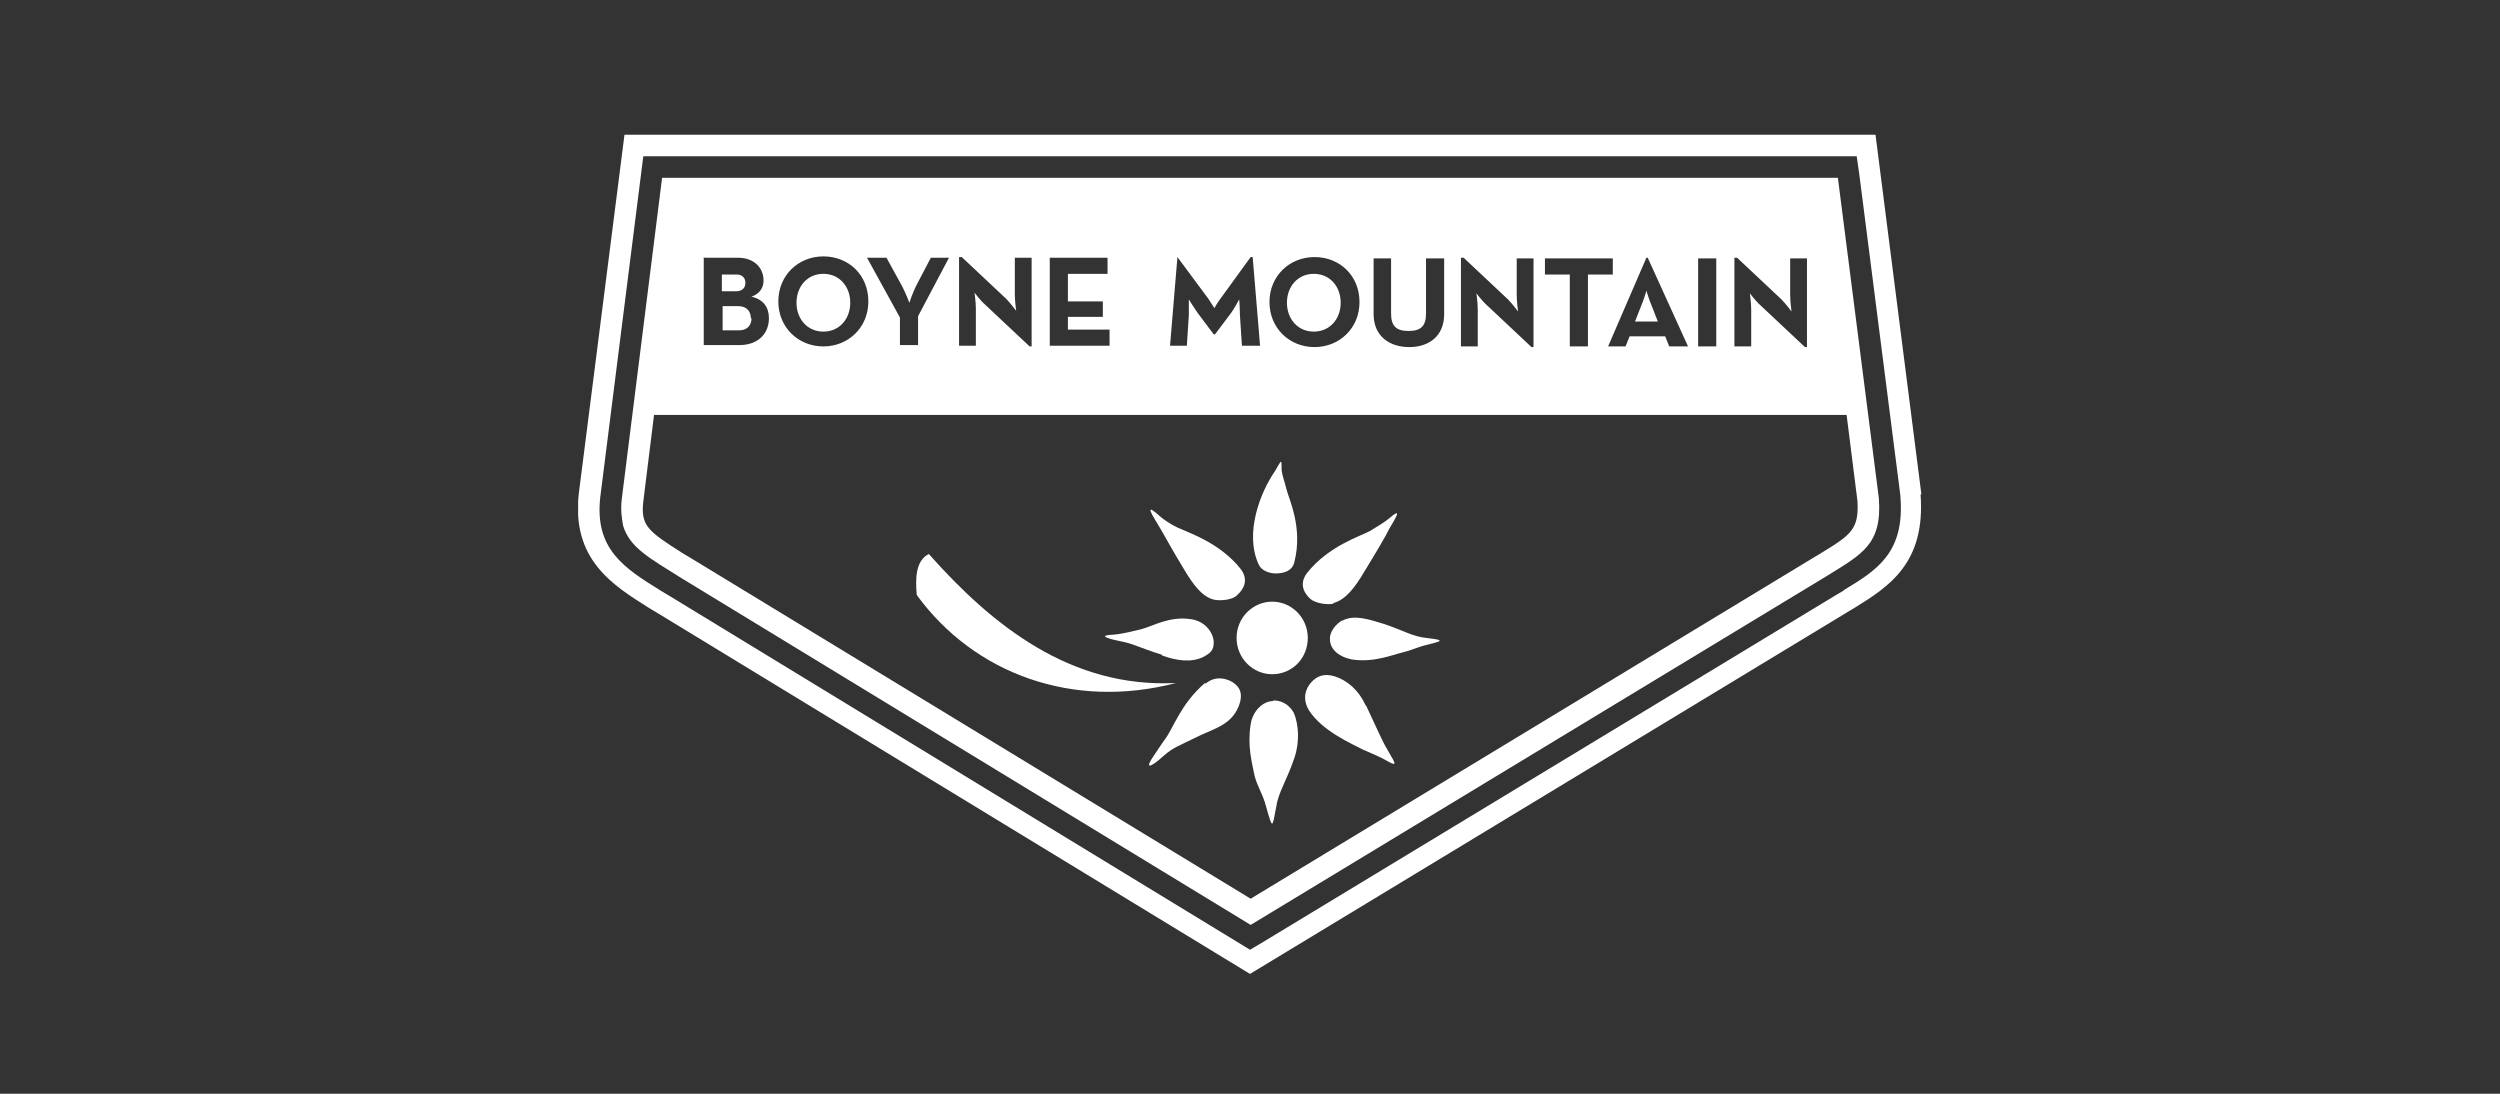 <svg width="160" height="70" viewBox="0 0 160 70" fill="none" xmlns="http://www.w3.org/2000/svg">
<rect x="0" y="0" width="160" height="70" fill="#333333" stroke="none"/>
<g clip-path="url(#clip0_1297_26675)">
<path d="M122.957 31.672V31.543L120.033 8.624H39.967L37.043 31.586C36.57 35.8 39.193 37.434 41.515 38.896C41.73 39.025 41.945 39.154 42.16 39.283L80 62.331L81.419 61.471L118.27 39.154C118.399 39.068 118.571 38.982 118.7 38.896C120.85 37.563 123.258 36.058 122.914 31.629L122.957 31.672ZM118.012 37.778C118.012 37.778 117.754 37.95 117.582 38.036L80.731 60.353L80 60.783L42.891 38.165C42.676 38.036 42.461 37.907 42.246 37.778C39.967 36.359 38.032 35.155 38.419 31.801L41.171 10H118.829L119.001 11.204L121.624 31.715V31.758C121.925 35.37 120.119 36.488 118.055 37.735L118.012 37.778Z" fill="white"/>
<path d="M75.269 43.711C68.518 44.055 63.487 40.013 59.445 35.455C58.585 35.885 58.585 37.046 58.671 38.078C62.369 43.152 68.69 45.431 75.269 43.711Z" fill="white"/>
<path d="M81.679 36.698C82.109 36.698 82.711 36.569 82.84 35.967C83.399 33.774 82.496 31.968 82.324 31.28C82.238 30.893 82.066 30.463 82.023 30.076C82.023 29.302 82.023 29.431 81.593 30.162C80.69 31.452 79.615 34.118 80.561 36.139C80.733 36.526 81.249 36.698 81.636 36.698H81.679Z" fill="white"/>
<path d="M75.785 36.448C76.301 37.308 76.903 38.211 77.72 38.383C78.15 38.469 78.924 38.383 79.182 38.082C79.569 37.738 79.956 37.136 79.397 36.405C78.064 34.728 76.043 34.083 75.398 33.782C75.011 33.61 74.409 33.223 74.151 32.965C73.463 32.363 73.463 32.535 74.108 33.567C74.452 34.126 74.968 35.115 75.785 36.448Z" fill="white"/>
<path d="M87.397 45.135C86.968 44.189 86.237 43.544 85.419 43.286C84.731 43.071 84.258 43.286 83.915 43.673C83.57 44.06 83.312 44.705 83.785 45.479C84.645 46.812 86.581 47.629 87.225 47.973C87.612 48.145 88.129 48.36 88.472 48.532C89.462 49.091 89.418 49.048 88.817 48.016C88.472 47.457 88.171 46.726 87.441 45.178L87.397 45.135Z" fill="white"/>
<path d="M85.335 38.596C86.152 38.382 86.754 37.522 87.27 36.661C88.087 35.328 88.646 34.383 88.947 33.781C89.635 32.663 89.506 32.663 88.904 33.178C88.603 33.437 88.001 33.781 87.657 33.995C87.012 34.34 85.034 34.941 83.658 36.661C83.099 37.392 83.486 37.995 83.873 38.339C84.174 38.596 84.905 38.725 85.335 38.639V38.596Z" fill="white"/>
<path d="M77.12 43.709C75.572 45.041 75.099 46.59 74.583 47.278C74.325 47.621 74.067 48.051 73.852 48.352C73.25 49.212 73.551 49.212 74.497 48.352C75.099 47.837 75.314 47.794 76.819 47.062C77.722 46.633 78.797 46.374 79.27 45.214C79.442 44.783 79.571 44.181 79.012 43.752C78.711 43.493 77.851 43.15 77.163 43.752L77.12 43.709Z" fill="white"/>
<path d="M74.368 41.949C75.314 42.293 76.26 42.422 77.034 42.035C77.421 41.82 77.678 41.648 77.678 41.132C77.678 40.53 77.162 39.756 76.216 39.627C74.841 39.412 73.722 40.1 73.034 40.272C72.647 40.358 71.874 40.573 71.272 40.616C70.326 40.659 70.669 40.831 71.745 41.046C72.605 41.218 72.862 41.433 74.368 41.906V41.949Z" fill="white"/>
<path d="M81.459 44.871C80.857 44.871 80.169 45.473 80.04 46.376C79.825 47.752 80.126 48.784 80.255 49.472C80.384 50.203 80.814 50.762 81.029 51.622C81.459 53.127 81.416 52.998 81.674 51.665C81.803 50.719 82.319 50.031 82.835 48.526C83.179 47.537 83.136 46.376 82.792 45.602C82.577 45.215 82.147 44.828 81.502 44.828L81.459 44.871Z" fill="white"/>
<path d="M85.892 39.712C85.505 39.928 85.075 40.444 85.118 40.916C85.118 41.519 85.634 42.035 86.537 42.206C87.913 42.422 89.117 41.906 89.848 41.733C90.235 41.648 90.794 41.389 91.353 41.261C92.428 41.002 92.385 40.959 91.31 40.831C90.407 40.745 89.848 40.358 88.558 39.928C87.569 39.627 86.666 39.325 85.935 39.712H85.892Z" fill="white"/>
<path d="M81.42 43.15C82.71 43.15 83.699 42.118 83.699 40.828C83.699 39.538 82.667 38.506 81.42 38.506C80.173 38.506 79.141 39.538 79.141 40.828C79.141 42.118 80.173 43.15 81.42 43.15Z" fill="white"/>
<path d="M84.084 21.223C85.116 21.223 85.804 20.406 85.804 19.374C85.804 18.342 85.116 17.525 84.084 17.525C83.052 17.525 82.364 18.342 82.364 19.374C82.364 20.406 83.052 21.223 84.084 21.223Z" fill="white"/>
<path d="M105.716 19.591C105.544 19.204 105.372 18.602 105.372 18.602C105.372 18.602 105.2 19.204 105.028 19.591L104.641 20.58H106.103L105.716 19.591Z" fill="white"/>
<path d="M47.704 18.084C47.704 17.783 47.489 17.568 47.145 17.568H46.199V18.643H47.102C47.489 18.643 47.704 18.428 47.704 18.127V18.084Z" fill="white"/>
<path d="M48.054 20.366C48.054 19.893 47.753 19.592 47.237 19.592H46.248V21.14H47.323C47.796 21.14 48.097 20.839 48.097 20.366H48.054Z" fill="white"/>
<path d="M52.696 21.223C53.728 21.223 54.416 20.406 54.416 19.374C54.416 18.342 53.728 17.525 52.696 17.525C51.664 17.525 50.976 18.342 50.976 19.374C50.976 20.406 51.664 21.223 52.696 21.223Z" fill="white"/>
<path d="M42.374 11.378L39.794 31.932C39.708 32.62 39.794 33.179 39.88 33.652C40.31 35.071 41.643 35.759 43.621 37.006L80.042 59.194L116.893 36.877C119.172 35.458 120.462 34.856 120.247 31.889L117.624 11.378H42.374ZM111.045 16.495H111.174L114.012 19.161C114.27 19.419 114.657 19.935 114.657 19.935C114.657 19.935 114.571 19.29 114.571 18.903V16.538H115.646V22.214H115.517L112.679 19.548C112.378 19.29 111.991 18.774 111.991 18.774C111.991 18.774 112.077 19.376 112.077 19.806V22.171H111.002V16.495H111.045ZM108.68 16.538H109.841V22.171H108.68V16.538ZM105.455 16.495L108.035 22.171H106.831L106.573 21.526H104.294L104.036 22.171H102.918L105.369 16.495H105.455ZM98.876 16.538H103.219V17.57H101.628V22.171H100.467V17.57H98.876V16.538ZM93.544 16.495H93.673L96.511 19.161C96.769 19.419 97.156 19.935 97.156 19.935C97.156 19.935 97.07 19.29 97.07 18.903V16.538H98.145V22.214H98.016L95.178 19.548C94.877 19.29 94.49 18.774 94.49 18.774C94.49 18.774 94.576 19.376 94.576 19.806V22.171H93.501V16.495H93.544ZM87.868 16.538H89.029V20.064C89.029 20.881 89.373 21.182 90.147 21.182C90.921 21.182 91.265 20.881 91.265 20.064V16.538H92.426V20.107C92.426 21.526 91.437 22.214 90.19 22.214C88.943 22.214 87.911 21.526 87.911 20.107V16.538H87.868ZM84.127 16.452C85.761 16.452 87.008 17.656 87.008 19.333C87.008 21.01 85.718 22.214 84.127 22.214C82.536 22.214 81.246 21.01 81.246 19.333C81.246 17.656 82.536 16.452 84.127 16.452ZM75.355 16.452L77.333 19.118C77.505 19.376 77.72 19.72 77.72 19.72C77.72 19.72 77.935 19.333 78.107 19.118L80.042 16.452H80.171L80.644 22.128H79.483L79.354 20.15C79.354 19.763 79.311 19.161 79.311 19.161C79.311 19.161 79.01 19.72 78.795 20.021L77.763 21.397H77.677L76.645 20.021C76.43 19.72 76.086 19.161 76.086 19.161C76.086 19.161 76.086 19.806 76.086 20.15L75.957 22.128H74.882L75.355 16.452ZM67.185 16.495H70.883V17.527H68.346V19.29H70.582V20.279H68.346V21.096H71.012V22.128H67.185V16.495ZM61.423 16.452H61.552L64.39 19.118C64.648 19.376 65.035 19.892 65.035 19.892C65.035 19.892 64.949 19.247 64.949 18.86V16.495H66.024V22.171H65.895L63.057 19.505C62.756 19.247 62.369 18.731 62.369 18.731C62.369 18.731 62.455 19.333 62.455 19.763V22.128H61.38V16.452H61.423ZM56.736 16.495L57.725 18.301C57.94 18.688 58.198 19.376 58.198 19.376C58.198 19.376 58.413 18.731 58.628 18.301L59.574 16.495H60.735L58.757 20.236V22.085H57.596V20.322L55.489 16.495H56.779H56.736ZM52.694 16.409C54.328 16.409 55.575 17.613 55.575 19.29C55.575 20.967 54.285 22.171 52.694 22.171C51.103 22.171 49.813 20.967 49.813 19.29C49.813 17.613 51.103 16.409 52.694 16.409ZM45.083 16.495H47.233C48.265 16.495 48.867 17.14 48.867 17.957C48.867 18.473 48.566 18.817 48.093 18.989C48.867 19.161 49.211 19.677 49.211 20.365C49.211 21.354 48.523 22.085 47.319 22.085H45.04V16.452L45.083 16.495ZM118.871 31.975C119 33.867 118.484 34.211 116.592 35.372C116.463 35.458 116.291 35.544 116.162 35.63L80.042 57.517L44.352 35.802C44.137 35.673 43.922 35.544 43.707 35.415C41.471 33.996 40.998 33.652 41.17 32.104L41.858 26.557H118.183L118.871 32.018V31.975Z" fill="white"/>
</g>
<defs>
<clipPath id="clip0_1297_26675">
<rect width="86" height="53.75" fill="white" transform="translate(37 8.625)"/>
</clipPath>
</defs>
</svg>
